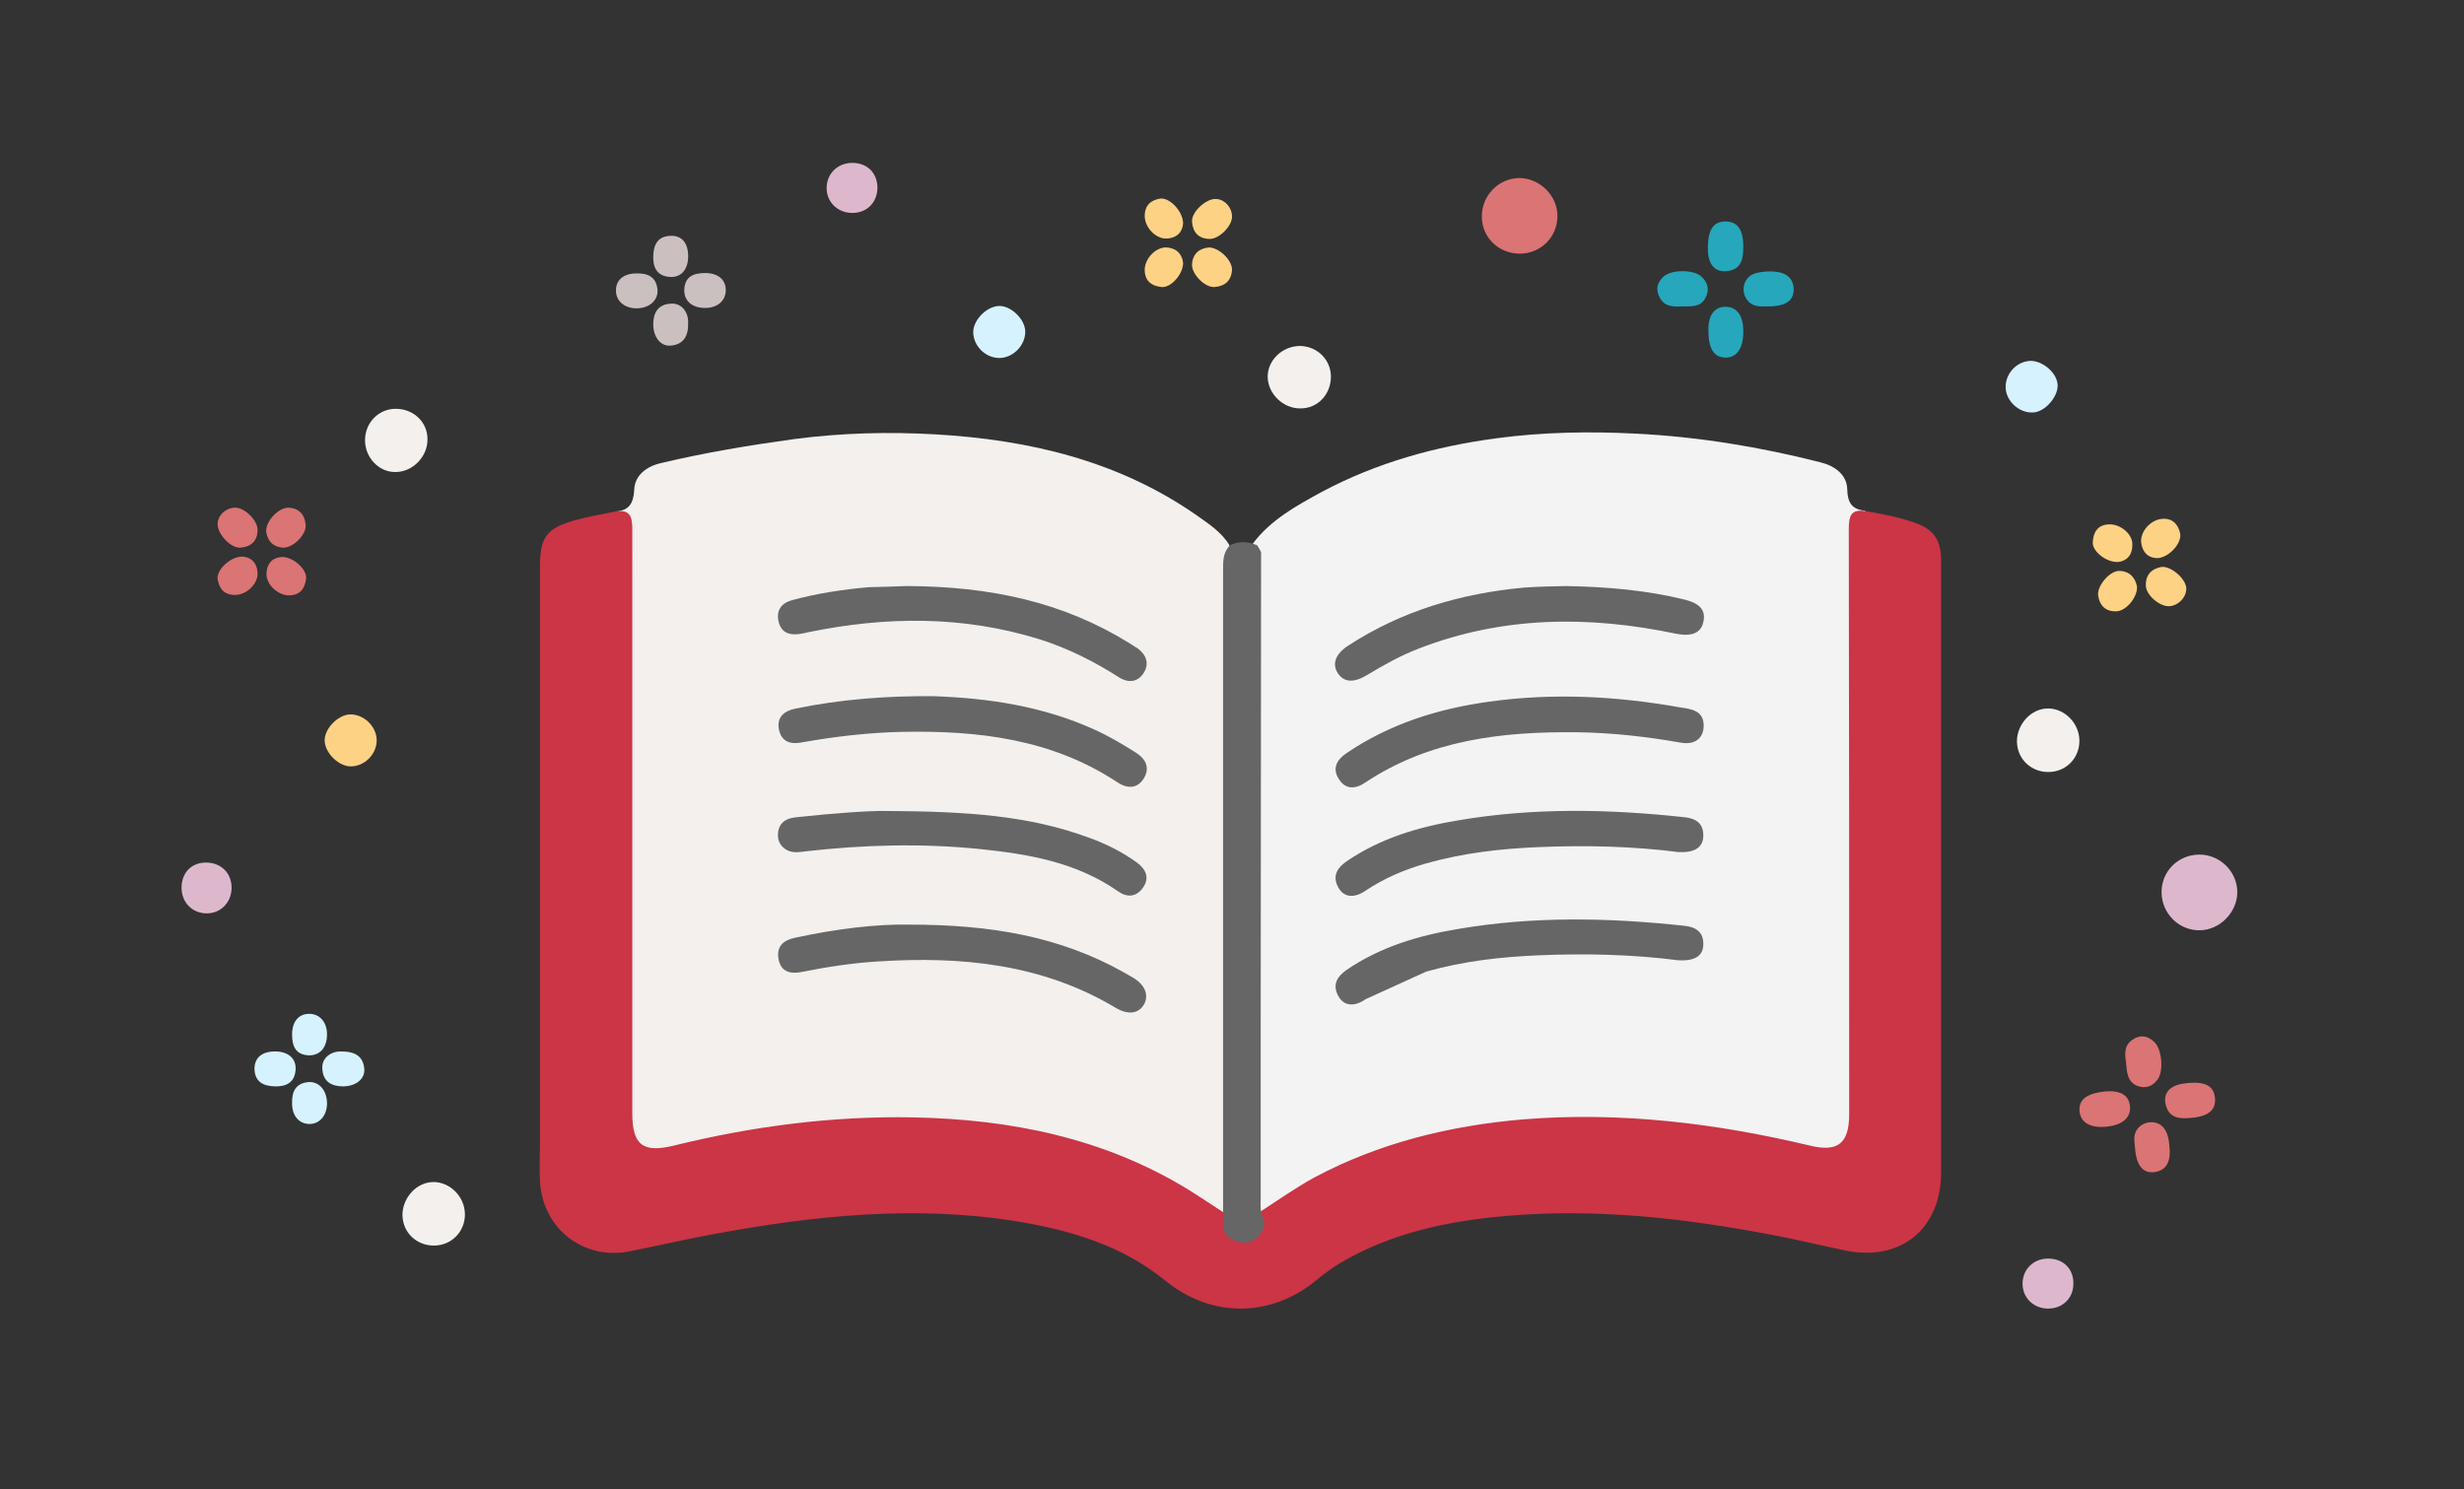 <?xml version="1.0" encoding="utf-8"?>
<!-- Generator: Adobe Illustrator 27.0.0, SVG Export Plug-In . SVG Version: 6.00 Build 0)  -->
<svg version="1.1" id="Capa_1" xmlns="http://www.w3.org/2000/svg" xmlns:xlink="http://www.w3.org/1999/xlink" x="0px" y="0px"
	 viewBox="0 0 635.2 384" style="enable-background:new 0 0 635.2 384;" xml:space="preserve">
<rect x="0" y="0" width="635.2" height="384" fill="#333333" stroke="none"/>
<style type="text/css">
	.st0{fill:#F3F0ED;}
	.st1{fill:#F3F3F3;}
	.st2{fill:#CB3546;}
	.st3{fill:#666666;}
	.st4{fill:#DB7474;}
	.st5{fill:#D6F2FE;}
	.st6{fill:#DDB8CD;}
	.st7{fill:#26A7BC;}
	.st8{fill:#CBC0C0;}
	.st9{fill:#FED284;}
	.st10{fill:#CBBFBF;}
</style>
<path class="st0" d="M158.7,131.9c3.4-0.3,4.6-2,4.8-5.6c0.1-3.8,3.3-6.1,6.9-6.9c11.3-2.7,22.8-4.6,34.4-6.2
	c12.2-1.6,24.4-1.9,36.5-1.2c24,1.4,47,6.8,67.1,20.8c3.1,2.2,6.4,4.3,8.5,7.7c0.3,3.6-0.4,7.2-0.4,10.8c0.1,51.4,0,102.7,0,154.1
	c0,2.4,0.4,4.8-0.7,7c-1.5,1.5-2.8,0.3-4-0.5c-18.2-13-38.8-19.1-60.7-21.6c-13.2-1.5-26.4-1.2-39.6,0c-13.3,1.2-26.4,3.6-39.5,6.6
	c-6.3,1.4-9.8-1.5-10.1-8c-0.1-1.6,0-3.2,0-4.9c0-48.3,0-96.6,0-144.9C162.1,136,161.7,133.4,158.7,131.9L158.7,131.9z"/>
<path class="st1" d="M322.8,140.4c4.6-6.3,11.4-10,18-13.6c14.1-7.5,29.2-11.7,45-13.8c11.9-1.6,23.9-1.8,35.8-1.2
	c16.1,0.8,32,3.4,47.7,7.4c3.7,0.9,6.8,3.2,6.9,6.9c0.1,3.7,1.3,5.3,4.8,5.6c-3,1.5-3.4,4.1-3.4,7.2c0.1,48.7-0.1,97.4,0.1,146.1
	c0,10.4-3.5,13.6-13.7,11c-19.8-5-40-7.5-60.5-6.9c-26.9,0.7-52.5,6.3-75.1,22.1c-1.2,0.8-2.6,2.1-4.1,1.2c-1.8-1-1.2-3.1-1.2-4.8
	c0-52.8,0-105.6,0-158.5c0-1.9,0.1-3.8-0.2-5.6C322.8,142.6,322.5,141.6,322.8,140.4L322.8,140.4z"/>
<path class="st2" d="M323.7,142.4c1.2,1.4,0.6,3.1,0.6,4.7c0,53.7,0,107.4,0,161.1v4.6c5.1-3.3,9.6-6.5,14.5-9.2
	c16.9-9,35.1-13.4,54-15c25-2,49.6,1,73.9,6.8c7.1,1.7,10-0.6,10-8.1c0-50.3,0-100.7-0.1-151c0-3.6,0.8-5.1,4.4-4.5
	c4.2,0.7,8.4,1.5,12.4,2.9c5,1.7,7,4.4,7,9.8c0,6.6,0,13.2,0,19.9c0,46,0,91.9,0,137.9c0,14.6-10.5,23.1-24.8,20.1
	c-6.2-1.3-12.4-2.8-18.7-4c-22.6-4.3-45.4-6.9-68.5-4.9c-15,1.3-29.6,4.3-42.8,12.1c-2.2,1.3-4.4,2.9-6.4,4.6
	c-11.8,9.6-27,9.6-38.8,0c-11-9-24.1-12.9-37.7-15.2c-26.6-4.4-53-1.6-79.3,3.3c-7,1.3-13.9,2.9-20.9,4.3
	c-12,2.5-22.7-5.8-23.3-18.1c-0.2-3.2,0-6.5,0-9.7c0-49.6,0-99.2,0-148.8c0-7.4,1.7-9.8,8.8-11.8c3.5-1,7.1-1.6,10.6-2.3
	c3.6-0.6,4.4,1,4.4,4.5C163,186.6,163,236.8,163,287c0,8.2,2.7,10.3,10.6,8.4c20.3-5,40.9-7.7,61.9-7.3c25,0.5,49.1,5.3,70.8,18.6
	c3.1,1.9,6,3.9,9.1,5.9c1.1,0.9,1.1,2.2,1.5,3.4c0.5,1.6,1.5,2.7,3.2,2.5c2-0.2,2.8-1.7,2.8-3.4c0.1-2.2-0.4-4.5-0.4-6.7
	c0-53.5,0-106.9,0-160.4C322.4,146.1,322,144,323.7,142.4L323.7,142.4z"/>
<path class="st3" d="M325.1,142.4c0,41.6-0.1,83.2-0.1,124.8c0,14,0,28,0,42c0,1.5-0.2,3,0.5,4.4c1,2.2,0.1,4.2-1.8,5.8
	c-1.6,1.3-3.6,1.2-5.4,0.5c-2.3-1-3.3-2.7-3-5c0.1-0.7,0-1.5,0-2.2c0-55.3,0-110.6,0-165.9c0-2.3,0-4.5,1.9-6.3
	c2.3-1,4.6-0.9,6.9,0.1C324.4,141.1,324.8,141.7,325.1,142.4L325.1,142.4z"/>
<path class="st4" d="M401.5,55.7c0,5.4-4.3,9.7-9.7,9.7c-5.5,0-9.8-4.2-9.8-9.6c0-5.4,4.3-9.8,9.6-9.9
	C396.9,45.9,401.5,50.4,401.5,55.7L401.5,55.7z"/>
<path class="st0" d="M335,89.2c4.5,0,8.1,3.5,8.1,7.9c0,4.6-3.4,8.2-7.8,8.2c-4.5,0.1-8.5-3.8-8.5-8.2
	C326.8,92.9,330.5,89.3,335,89.2L335,89.2z"/>
<path class="st5" d="M264.3,85.4c0.1,3.5-3,6.8-6.5,6.9c-3.5,0.1-6.7-2.8-6.9-6.4c-0.2-3.1,3.2-6.8,6.5-7
	C260.5,78.7,264.2,82.2,264.3,85.4L264.3,85.4z"/>
<path class="st6" d="M226.2,48.5c-0.1,3.8-2.8,6.5-6.7,6.4c-3.6-0.1-6.4-2.8-6.4-6.4c0-3.7,2.8-6.5,6.6-6.5
	C223.6,42,226.2,44.6,226.2,48.5z"/>
<path class="st6" d="M534.5,331c0,3.8-2.9,6.5-6.7,6.4c-3.6-0.1-6.4-2.8-6.4-6.4c0-3.7,2.8-6.5,6.6-6.5
	C531.9,324.5,534.6,327.2,534.5,331z"/>
<path class="st7" d="M449.4,63.5c0,3-0.3,5.9-4.1,6.4c-3,0.4-4.8-1.5-5-5c-0.2-5.4,1.2-7.8,4.5-7.8
	C447.9,57.1,449.4,59.2,449.4,63.5z"/>
<path class="st7" d="M433.8,79c-2.3,0.1-4.6,0.2-5.9-2.2c-1.2-2.2-0.7-4.1,1.1-5.6c2-1.7,7.5-1.7,9.5,0c1.8,1.6,2.3,3.5,1.1,5.7
	C438.4,79.2,436,79,433.8,79z"/>
<path class="st7" d="M449.4,85.7c0,4.1-1.7,6.5-4.5,6.5c-3.1,0-4.5-2.3-4.5-7.2c0-3.9,1.7-6,4.6-5.9
	C447.9,79.2,449.5,81.6,449.4,85.7L449.4,85.7z"/>
<path class="st7" d="M455.8,79c-1.7,0-3.5,0.2-4.9-1.1c-2.2-2.1-1.8-5.9,1-7.2c1.1-0.5,2.4-0.6,3.6-0.7c4.5-0.2,6.7,1.3,6.9,4.4
	C462.5,77.5,460.4,79,455.8,79z"/>
<path class="st8" d="M177.4,83.2c0.1,3.6-1.3,5.6-4.4,5.9c-2.7,0.3-4.6-2.2-4.6-5.5c0-3,1.3-5.1,4.4-5.3
	C175.6,78,177.5,80.4,177.4,83.2L177.4,83.2z"/>
<path class="st9" d="M317.6,56c-0.1,2.4-3.3,5.6-5.7,5.6c-2.9,0-4.4-1.7-4.6-4.4c-0.2-2.5,3.4-5.8,5.9-5.9
	C315.6,51.2,317.7,53.5,317.6,56z"/>
<path class="st10" d="M177.4,66.4c-0.1,3.2-1.9,5.2-4.7,5c-3.3-0.2-4.4-2.4-4.3-5.4c0.1-3,1.2-5.1,4.5-5.2
	C175.9,60.7,177.5,62.8,177.4,66.4z"/>
<path class="st9" d="M311.7,63.8c2.7,0.1,5.9,3.3,5.9,5.7c-0.1,2.8-1.8,4.3-4.5,4.5c-2.5,0.2-6-3.4-5.8-5.9
	C307.5,65.3,309.3,64,311.7,63.8L311.7,63.8z"/>
<path class="st8" d="M164,70.5c3-0.1,5.2,0.9,5.5,4.2c0.2,2.8-2.2,4.8-5.4,4.8c-3.1,0-5.3-1.9-5.3-4.5
	C158.7,72.2,160.8,70.5,164,70.5z"/>
<path class="st8" d="M181.8,70.4c3.3,0,5.3,1.7,5.3,4.4c0,2.7-2.1,4.6-5.3,4.6c-3.4,0-5.5-1.8-5.4-4.8
	C176.6,71.2,178.9,70.4,181.8,70.4L181.8,70.4z"/>
<path class="st9" d="M305,57.5c-0.1,2.2-1.5,3.9-4.3,4c-2.8,0.1-5.6-2.9-5.6-5.8c0-2.8,1.6-4.1,4-4.5
	C301.5,50.9,304.9,54.4,305,57.5L305,57.5z"/>
<path class="st9" d="M305,67.9c-0.1,3-3.3,6.4-5.6,6.1c-2.6-0.3-4.4-1.6-4.3-4.7c0.2-2.8,2.9-5.6,5.6-5.5
	C303.5,64,304.8,65.7,305,67.9z"/>
<path class="st6" d="M568,239.8c-5.3,0.6-10.1-3.3-10.7-8.7c-0.6-5.4,3.2-10.1,8.6-10.7c5.3-0.6,10.2,3.3,10.8,8.6
	C577.3,234.2,573.2,239.2,568,239.8L568,239.8z"/>
<path class="st0" d="M536,190.1c0.5,4.5-2.6,8.4-7,8.9c-4.5,0.5-8.5-2.5-9-7c-0.5-4.4,2.9-8.9,7.3-9.3
	C531.5,182.3,535.5,185.7,536,190.1L536,190.1z"/>
<path class="st0" d="M119.8,312.2c0.5,4.5-2.6,8.4-7,8.9c-4.5,0.5-8.5-2.5-9-7c-0.5-4.4,2.9-8.9,7.3-9.3
	C115.3,304.4,119.3,307.8,119.8,312.2L119.8,312.2z"/>
<path class="st5" d="M524.6,106.3c-3.5,0.5-7-2.3-7.5-5.7c-0.5-3.5,2.1-7,5.7-7.5c3.1-0.5,7.1,2.5,7.6,5.7
	C530.9,101.7,527.7,105.8,524.6,106.3L524.6,106.3z"/>
<path class="st4" d="M565.1,288.2c-3,0.3-5.9,0.3-6.8-3.4c-0.7-2.9,1-4.9,4.5-5.4c5.4-0.8,7.9,0.4,8.2,3.7
	C571.3,286.1,569.4,287.8,565.1,288.2z"/>
<path class="st4" d="M548.1,274.2c-0.3-2.2-0.7-4.5,1.6-6.1c2-1.4,4-1.1,5.7,0.6c1.9,1.8,2.4,7.3,0.9,9.5c-1.4,2-3.3,2.6-5.5,1.7
	C548.4,278.8,548.3,276.4,548.1,274.2z"/>
<path class="st4" d="M543,290.5c-4,0.4-6.6-1-6.9-3.9c-0.3-3.1,1.8-4.7,6.7-5.2c3.9-0.3,6.1,1,6.3,4
	C549.3,288.2,547.1,290.1,543,290.5L543,290.5z"/>
<path class="st4" d="M550.4,296.1c-0.1-1.7-0.6-3.4,0.6-5c1.8-2.4,5.7-2.4,7.2,0.3c0.6,1,0.9,2.3,1,3.5c0.6,4.5-0.6,6.8-3.7,7.3
	C552.5,302.6,550.8,300.7,550.4,296.1z"/>
<path class="st9" d="M559.3,156.3c-2.4,0.2-5.9-2.7-6.1-5.1c-0.2-2.8,1.3-4.5,3.9-5c2.4-0.4,6.2,2.8,6.5,5.3
	C563.8,153.8,561.7,156.1,559.3,156.3z"/>
<path class="st9" d="M550.9,151.2c0.2,2.7-2.7,6.2-5.1,6.4c-2.8,0.2-4.5-1.3-4.9-4c-0.4-2.4,2.8-6.3,5.3-6.4
	C548.9,147.2,550.4,148.8,550.9,151.2L550.9,151.2z"/>
<path class="st9" d="M556.4,143.9c-2.2,0.1-4-1.1-4.4-3.9c-0.4-2.8,2.3-5.9,5.2-6.2c2.7-0.3,4.2,1.2,4.8,3.6
	C562.6,139.8,559.5,143.5,556.4,143.9L556.4,143.9z"/>
<path class="st9" d="M546.1,144.9c-3,0.2-6.7-2.7-6.6-5c0.1-2.6,1.2-4.6,4.2-4.7c2.8-0.1,5.9,2.3,6,5
	C549.8,143.1,548.3,144.6,546.1,144.9z"/>
<path class="st0" d="M94.1,113.5c0-4.5,3.5-8.1,7.9-8.1c4.6,0,8.2,3.4,8.2,7.8c0.1,4.5-3.8,8.5-8.2,8.5
	C97.7,121.8,94.1,118,94.1,113.5L94.1,113.5z"/>
<path class="st9" d="M90.2,184.2c3.5-0.1,6.8,3,6.9,6.5c0.1,3.5-2.8,6.7-6.4,6.9c-3.1,0.2-6.8-3.2-7-6.5
	C83.5,188,87.1,184.3,90.2,184.2L90.2,184.2z"/>
<path class="st6" d="M53.3,222.4c3.8,0.1,6.5,2.8,6.4,6.7c-0.1,3.6-2.8,6.4-6.4,6.4c-3.7,0-6.5-2.8-6.5-6.6
	C46.8,224.9,49.5,222.3,53.3,222.4z"/>
<path class="st5" d="M88,271.1c3.6,0,5.6,1.3,5.9,4.4c0.3,2.7-2.2,4.6-5.5,4.6c-3,0-5.1-1.3-5.3-4.4C82.8,272.9,85.2,271,88,271.1
	L88,271.1z"/>
<path class="st4" d="M60.8,130.9c2.4,0.1,5.6,3.3,5.6,5.7c0,2.9-1.7,4.4-4.4,4.6c-2.5,0.2-5.8-3.4-5.9-5.9
	C56,132.9,58.3,130.8,60.8,130.9z"/>
<path class="st5" d="M71.2,271.1c3.2,0.1,5.2,1.9,5,4.7c-0.2,3.3-2.4,4.4-5.4,4.3c-3-0.1-5.1-1.2-5.2-4.5
	C65.6,272.6,67.7,271,71.2,271.1z"/>
<path class="st4" d="M68.6,136.8c0.1-2.7,3.3-5.9,5.7-5.9c2.8,0.1,4.3,1.8,4.5,4.5c0.2,2.5-3.4,6-5.9,5.8
	C70.2,141,68.8,139.2,68.6,136.8L68.6,136.8z"/>
<path class="st5" d="M75.3,284.5c-0.1-3,0.9-5.2,4.2-5.5c2.8-0.2,4.8,2.2,4.8,5.5c0,3.1-1.9,5.3-4.5,5.3
	C77.1,289.8,75.3,287.7,75.3,284.5z"/>
<path class="st5" d="M75.3,266.7c0-3.3,1.7-5.3,4.4-5.3c2.7,0,4.6,2.1,4.6,5.3c0,3.4-1.8,5.5-4.8,5.4
	C76.1,271.9,75.3,269.6,75.3,266.7L75.3,266.7z"/>
<path class="st4" d="M62.4,143.5c2.2,0.1,3.9,1.5,4,4.3c0.1,2.8-2.9,5.6-5.8,5.6c-2.8,0-4.1-1.6-4.5-4.1
	C55.8,147,59.2,143.6,62.4,143.5L62.4,143.5z"/>
<path class="st4" d="M72.8,143.6c3,0.1,6.4,3.3,6.1,5.6c-0.3,2.6-1.6,4.4-4.7,4.3c-2.8-0.2-5.6-2.9-5.5-5.6
	C68.8,145,70.5,143.7,72.8,143.6z"/>
<path class="st3" d="M233.8,151.1c21.5,0.1,40.2,4.1,57.3,14.7c0.7,0.5,1.5,0.9,2.2,1.4c2.2,1.6,3,3.9,1.6,6.2
	c-1.5,2.5-4,2.8-6.5,1.2c-6.4-4.1-13.2-7.5-20.5-9.8c-19.7-6.1-39.5-5.9-59.5-1.8c-0.8,0.2-1.7,0.4-2.6,0.5
	c-2.6,0.3-4.5-0.6-5.1-3.3c-0.6-2.7,0.6-4.6,3.3-5.4c6.5-1.8,13.2-2.8,19.9-3.4C227.7,151.3,231.6,151.2,233.8,151.1L233.8,151.1z"
	/>
<path class="st3" d="M240.6,179.5c14.3,0.5,28.3,2.6,41.5,8.6c3.8,1.7,7.3,3.8,10.8,6c2.6,1.7,3.6,4,1.9,6.7c-1.6,2.5-4.1,2.6-6.6,1
	c-17-11.3-36.1-13.5-55.8-13.1c-8.6,0.2-17.2,1.2-25.6,2.7c-3,0.6-5.3-0.1-6-3.3c-0.6-3.2,1.3-4.8,4.3-5.4
	C216.7,180.3,228.6,179.4,240.6,179.5L240.6,179.5z"/>
<path class="st3" d="M234.5,238.4c21.1,0,38.8,3.1,55.2,12.3c0.9,0.5,1.7,1,2.6,1.5c3,1.9,3.9,4.5,2.6,6.8c-1.4,2.4-4.1,2.7-7.2,0.9
	c-19-11.4-39.9-13.4-61.4-12c-6.6,0.4-13.1,1.4-19.6,2.7c-2.9,0.6-5.4,0-6-3.3c-0.6-3.3,1.3-4.9,4.2-5.5
	C215.4,239.5,226.2,238.2,234.5,238.4L234.5,238.4z"/>
<path class="st3" d="M228.7,209.1c20.7,0.1,36.5,1.2,51.8,6.8c4.5,1.6,8.7,3.7,12.6,6.5c2.3,1.7,3.3,3.9,1.6,6.4
	c-1.7,2.5-4.1,2.7-6.5,1c-10.7-7.5-23.1-9.6-35.7-10.9c-14.9-1.5-29.9-1.1-44.8,0.6c-1.6,0.2-3.2,0.5-4.8-0.3
	c-1.8-1-2.6-2.6-2.3-4.7c0.4-2.7,2.4-3.6,4.8-3.8C214.7,209.7,224,209,228.7,209.1L228.7,209.1z"/>
<path class="st3" d="M403.6,151.1c11,0.2,20.9,1.1,30.7,3.5c4,1,5.5,2.8,4.8,5.8c-0.6,2.8-3,3.8-7,3c-22.4-4.7-44.6-4.6-66.3,3.8
	c-4.7,1.8-9,4.2-13.3,6.8c-3.4,2.1-6,2-7.6-0.4c-1.6-2.4-0.6-5,2.6-7.1c13.8-9,29.1-13.5,45.4-15
	C396.8,151.2,400.7,151.2,403.6,151.1L403.6,151.1z"/>
<path class="st3" d="M439.2,186.8c0.1,3.5-2.2,5.3-5.8,4.7c-9-1.6-18-2.6-27.1-2.7c-19.2-0.2-37.9,2-54.4,13c-2.5,1.7-5.1,1.8-6.8-1
	c-1.7-2.7-0.5-4.9,2-6.6c11.2-7.6,23.7-11.5,36.9-13.3c16.5-2.3,32.9-1.4,49.2,1.5C436,182.8,439,183.2,439.2,186.8L439.2,186.8z"/>
<path class="st3" d="M432.7,219.7c-11.6-1.5-23.7-1.8-35.8-1.3c-9.9,0.4-19.6,1.5-29.2,4.2c-5.6,1.6-10.8,3.8-15.6,7
	c-3,2.1-5.7,1.8-7.1-0.8c-1.6-2.9-0.3-5,2.1-6.7c8.8-6,18.6-8.9,28.9-10.6c19.4-3.3,38.8-2.9,58.2-0.8c3,0.3,5,1.6,4.9,4.9
	C439,218.5,436.9,219.9,432.7,219.7L432.7,219.7z"/>
<path class="st3" d="M352.1,257.6c-3,2.1-5.7,1.8-7.1-0.8c-1.6-2.9-0.3-5,2.1-6.7c8.8-6,18.6-8.9,28.9-10.6
	c19.4-3.3,38.8-2.9,58.2-0.8c3,0.3,5,1.6,4.9,4.9c-0.1,2.9-2.2,4.2-6.4,4v0c-11.6-1.5-23.7-1.8-35.8-1.3c-9.9,0.4-19.6,1.5-29.2,4.2
	"/>
</svg>
